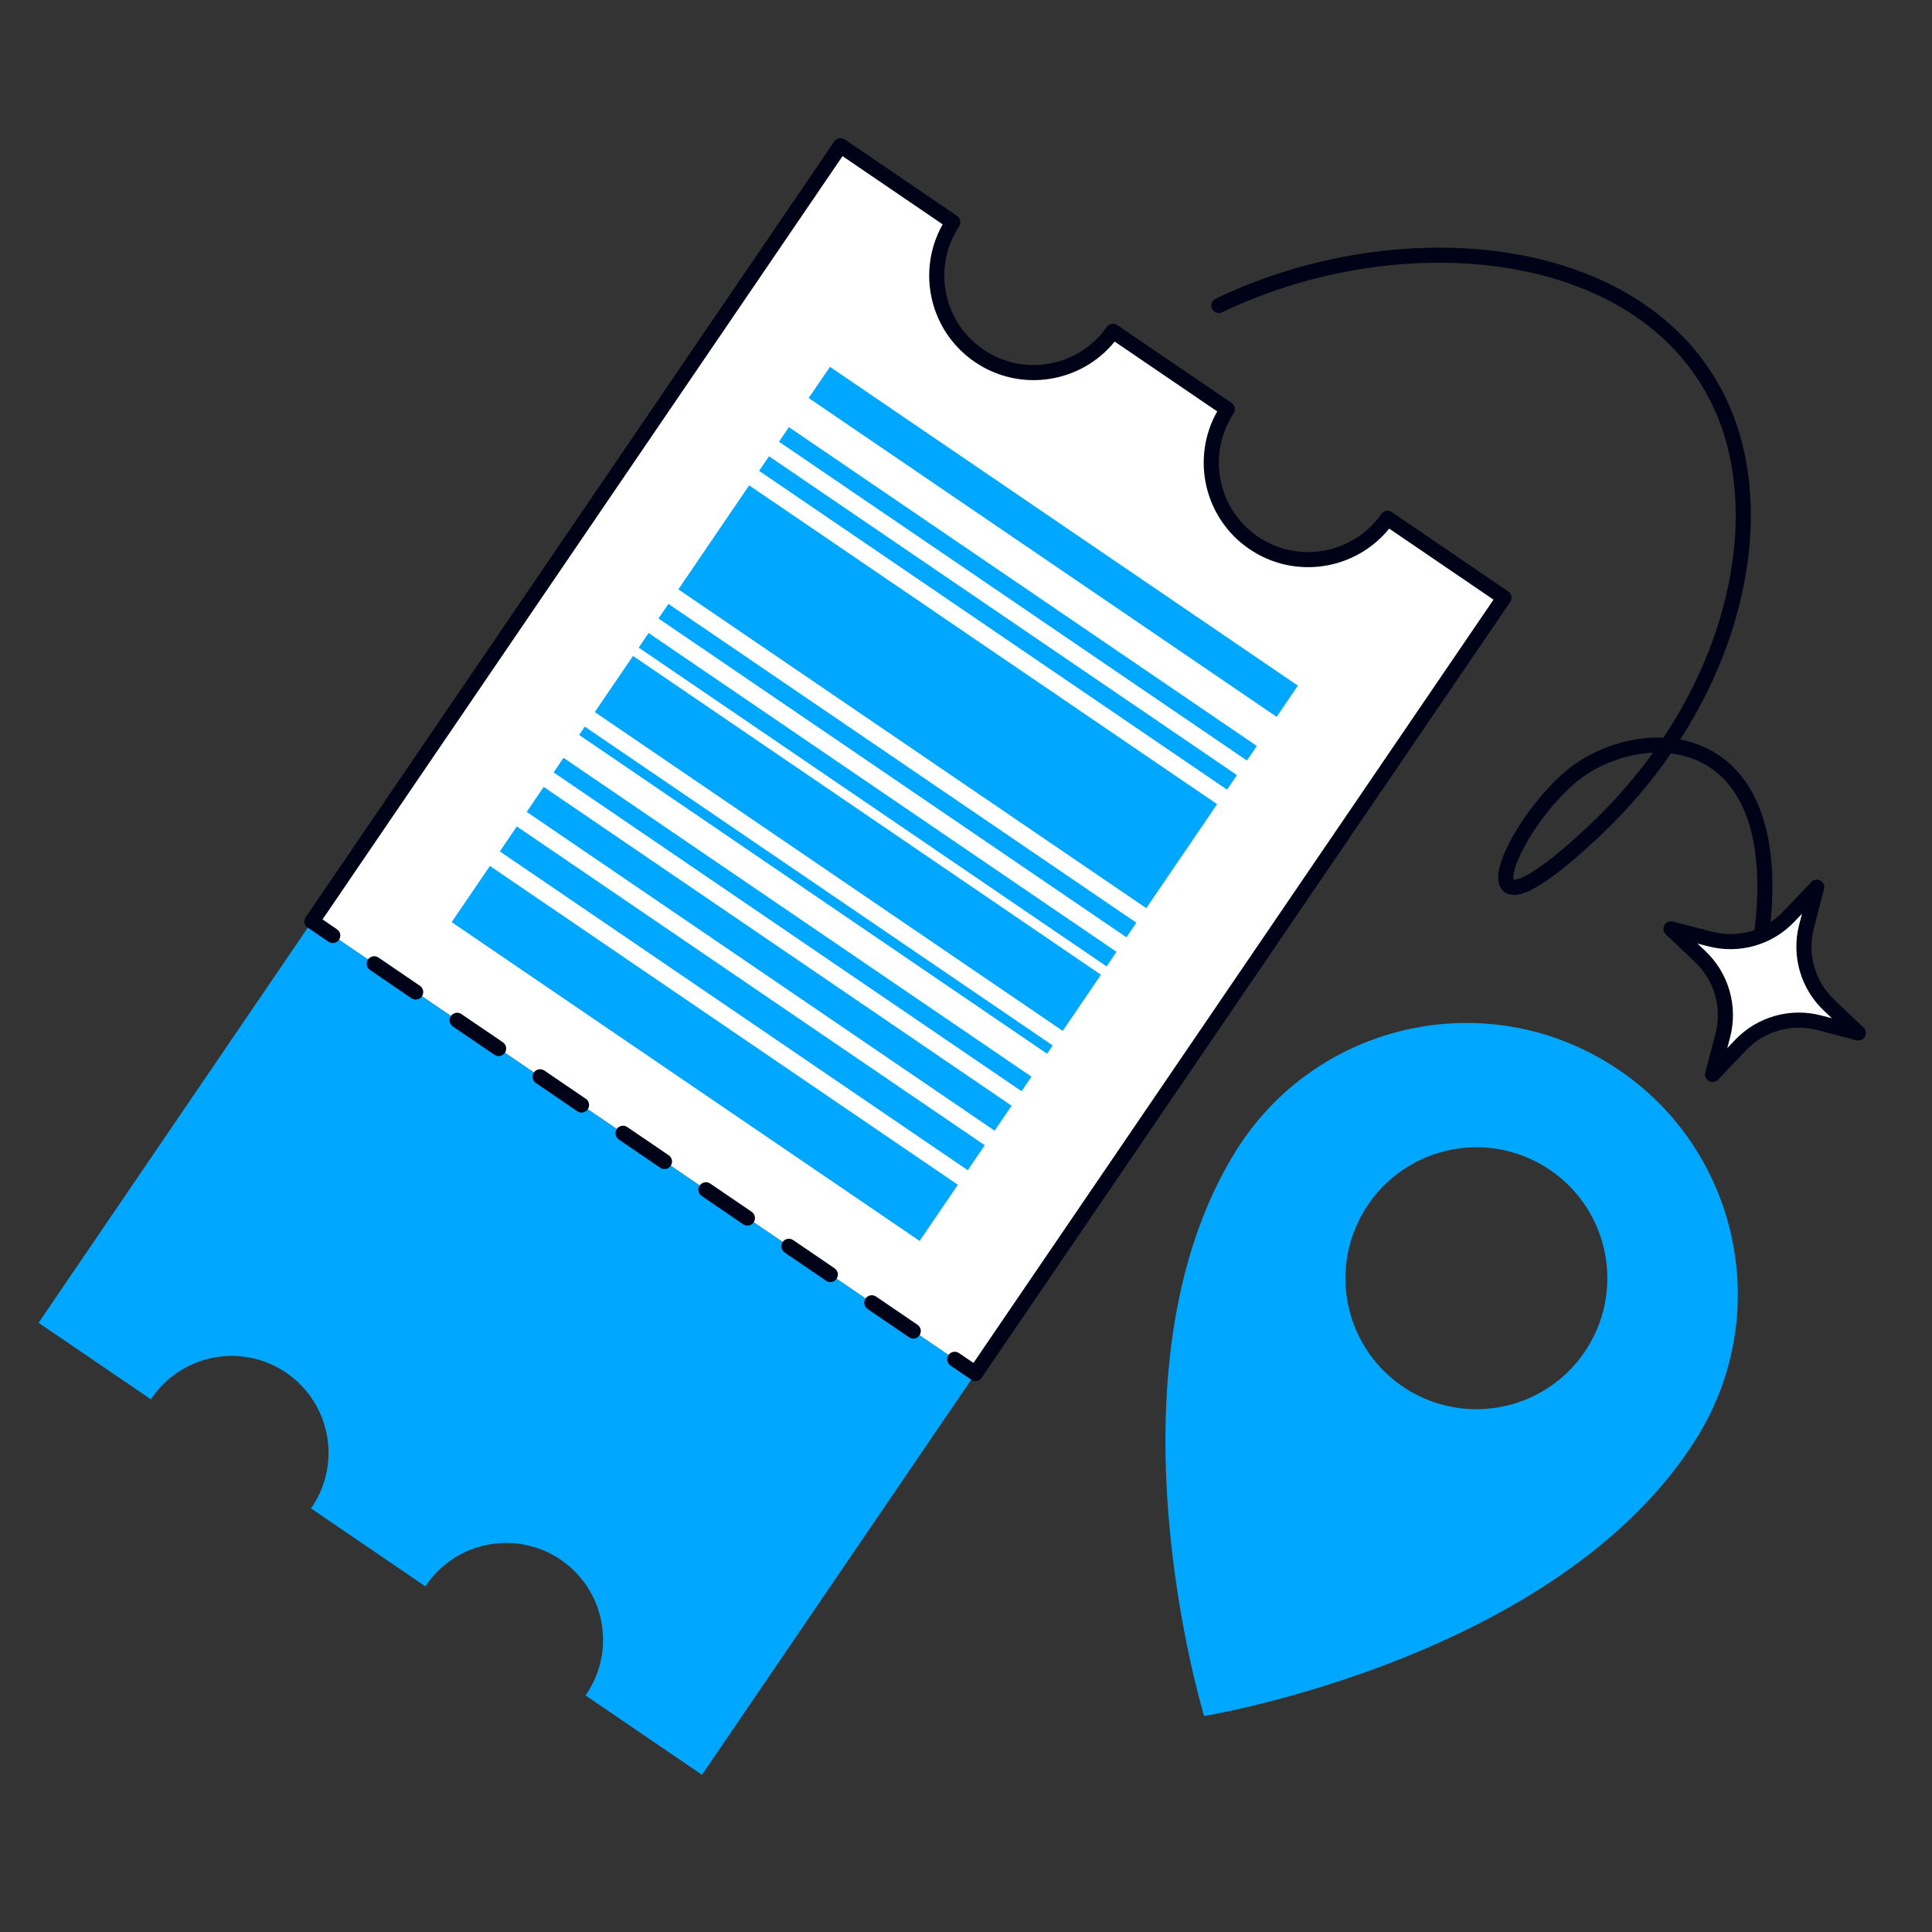 <svg width="55" height="55" viewBox="0 0 55 55" fill="none" xmlns="http://www.w3.org/2000/svg">
<rect x="0" y="0" width="55" height="55" fill="#333333" stroke="none"/>
<g clip-path="url(#clip0_5782_198929)">
<path d="M23.929 4.146L27.126 6.325C26.293 7.581 26.623 9.277 27.872 10.127C29.121 10.979 30.82 10.665 31.684 9.431L34.941 11.649C34.109 12.905 34.438 14.601 35.688 15.452C36.937 16.303 38.635 15.989 39.5 14.755L42.815 17.014L27.77 39.098L8.883 26.23L23.929 4.146Z" fill="white"/>
<path fill-rule="evenodd" clip-rule="evenodd" d="M8.762 26.408C8.664 26.341 8.638 26.207 8.705 26.109L23.751 4.026C23.818 3.927 23.952 3.902 24.05 3.969L27.247 6.147C27.344 6.214 27.37 6.346 27.305 6.444C26.538 7.602 26.842 9.165 27.994 9.95C29.145 10.735 30.712 10.446 31.509 9.307C31.576 9.211 31.708 9.187 31.805 9.253L35.062 11.472C35.16 11.538 35.185 11.67 35.12 11.768C34.353 12.926 34.657 14.49 35.809 15.275C36.96 16.059 38.527 15.77 39.324 14.632C39.391 14.536 39.523 14.511 39.621 14.578L42.936 16.837C43.035 16.904 43.06 17.037 42.993 17.135L27.947 39.219C27.88 39.317 27.747 39.342 27.648 39.276C27.55 39.209 27.525 39.075 27.592 38.977L42.517 17.071L39.548 15.048C38.584 16.236 36.854 16.507 35.567 15.63C34.279 14.753 33.898 13.044 34.651 11.712L31.733 9.724C30.769 10.912 29.039 11.182 27.752 10.305C26.464 9.428 26.083 7.719 26.836 6.387L23.985 4.445L9.061 26.351C8.994 26.45 8.86 26.475 8.762 26.408Z" fill="#000218"/>
<path d="M8.883 26.23L27.77 39.098L19.984 50.525L16.669 48.266C16.675 48.256 16.682 48.246 16.689 48.236C17.547 46.977 17.221 45.262 15.963 44.404C14.704 43.546 12.988 43.871 12.13 45.13C12.123 45.14 12.117 45.15 12.11 45.16L8.853 42.941C8.86 42.931 8.867 42.922 8.874 42.912C9.731 41.653 9.406 39.937 8.147 39.079C6.888 38.222 5.173 38.547 4.315 39.806C4.308 39.816 4.302 39.826 4.295 39.836L1.098 37.657L8.883 26.23Z" fill="#00A7FF"/>
<path fill-rule="evenodd" clip-rule="evenodd" d="M8.705 26.11C8.772 26.012 8.906 25.986 9.004 26.053L9.594 26.455C9.692 26.522 9.718 26.656 9.651 26.754C9.584 26.852 9.45 26.877 9.352 26.81L8.762 26.408C8.664 26.341 8.638 26.208 8.705 26.11ZM10.476 27.316C10.543 27.218 10.677 27.192 10.774 27.259L11.955 28.064C12.053 28.13 12.078 28.264 12.012 28.362C11.945 28.46 11.811 28.486 11.713 28.419L10.533 27.614C10.434 27.548 10.409 27.414 10.476 27.316ZM12.837 28.924C12.904 28.826 13.037 28.801 13.135 28.868L14.316 29.672C14.414 29.739 14.439 29.872 14.372 29.971C14.306 30.069 14.172 30.094 14.074 30.027L12.893 29.223C12.795 29.156 12.77 29.023 12.837 28.924ZM15.198 30.533C15.264 30.435 15.398 30.409 15.496 30.476L16.677 31.28C16.775 31.347 16.8 31.481 16.733 31.579C16.666 31.677 16.533 31.703 16.435 31.636L15.254 30.831C15.156 30.765 15.131 30.631 15.198 30.533ZM17.558 32.141C17.625 32.043 17.759 32.018 17.857 32.085L19.038 32.889C19.136 32.956 19.161 33.09 19.094 33.188C19.027 33.286 18.893 33.311 18.795 33.244L17.615 32.44C17.517 32.373 17.492 32.239 17.558 32.141ZM19.919 33.75C19.986 33.652 20.12 33.626 20.218 33.693L21.398 34.497C21.496 34.564 21.522 34.698 21.455 34.796C21.388 34.894 21.254 34.919 21.156 34.853L19.976 34.048C19.878 33.981 19.852 33.848 19.919 33.75ZM22.28 35.358C22.347 35.26 22.481 35.235 22.579 35.302L23.759 36.106C23.857 36.173 23.883 36.306 23.816 36.404C23.749 36.502 23.615 36.528 23.517 36.461L22.337 35.657C22.239 35.59 22.213 35.456 22.28 35.358ZM24.641 36.967C24.708 36.868 24.841 36.843 24.939 36.91L26.12 37.714C26.218 37.781 26.243 37.915 26.177 38.013C26.11 38.111 25.976 38.136 25.878 38.069L24.698 37.265C24.599 37.198 24.574 37.065 24.641 36.967ZM27.002 38.575C27.069 38.477 27.202 38.452 27.3 38.519L27.891 38.921C27.989 38.987 28.014 39.121 27.947 39.219C27.88 39.317 27.747 39.343 27.648 39.276L27.058 38.874C26.96 38.807 26.935 38.673 27.002 38.575Z" fill="#000218"/>
<path d="M12.857 26.251L13.947 24.652L27.268 33.728L26.179 35.327L12.857 26.251Z" fill="#00A7FF"/>
<path d="M19.311 16.778L21.327 13.817L34.649 22.893L32.632 25.854L19.311 16.778Z" fill="#00A7FF"/>
<path d="M16.932 20.271L18.021 18.673L31.342 27.749L30.253 29.347L16.932 20.271Z" fill="#00A7FF"/>
<path d="M14.229 24.238L14.713 23.527L28.034 32.603L27.55 33.314L14.229 24.238Z" fill="#00A7FF"/>
<path d="M14.994 23.113L15.478 22.402L28.799 31.478L28.315 32.189L14.994 23.113Z" fill="#00A7FF"/>
<path d="M15.76 21.989L16.042 21.574L29.363 30.65L29.081 31.065L15.76 21.989Z" fill="#00A7FF"/>
<path d="M18.182 18.436L18.464 18.021L31.785 27.097L31.503 27.512L18.182 18.436Z" fill="#00A7FF"/>
<path d="M21.609 13.404L21.892 12.989L35.213 22.065L34.931 22.48L21.609 13.404Z" fill="#00A7FF"/>
<path d="M18.746 17.607L19.028 17.192L32.35 26.268L32.067 26.683L18.746 17.607Z" fill="#00A7FF"/>
<path d="M22.176 12.575L22.458 12.16L35.779 21.236L35.497 21.651L22.176 12.575Z" fill="#00A7FF"/>
<path d="M16.486 20.922L16.648 20.686L29.969 29.762L29.808 29.998L16.486 20.922Z" fill="#00A7FF"/>
<path d="M23.021 11.331L23.627 10.443L36.948 19.519L36.343 20.407L23.021 11.331Z" fill="#00A7FF"/>
<path fill-rule="evenodd" clip-rule="evenodd" d="M34.279 48.851C34.279 48.851 44.403 47.204 48.305 40.93C50.559 37.306 49.448 32.541 45.824 30.288C42.2 28.034 37.435 29.145 35.181 32.769C31.279 39.043 34.279 48.851 34.279 48.851ZM40.06 39.555C41.809 40.642 44.108 40.106 45.195 38.358C46.282 36.609 45.747 34.311 43.998 33.223C42.25 32.136 39.951 32.672 38.864 34.42C37.776 36.169 38.312 38.468 40.06 39.555Z" fill="#00A7FF"/>
<path fill-rule="evenodd" clip-rule="evenodd" d="M43.016 7.648C40.389 7.201 37.368 7.654 34.79 8.89C34.683 8.942 34.555 8.897 34.504 8.789C34.452 8.682 34.497 8.554 34.605 8.503C37.257 7.231 40.368 6.762 43.088 7.224C45.809 7.686 48.165 9.088 49.245 11.584C50.369 14.181 49.914 17.815 47.832 21.054C48.076 21.1 48.314 21.174 48.543 21.281C49.927 21.923 50.82 23.665 50.313 26.997C50.295 27.115 50.185 27.195 50.068 27.177C49.95 27.16 49.87 27.05 49.888 26.933C50.384 23.674 49.486 22.192 48.362 21.671C48.111 21.554 47.844 21.482 47.569 21.449C47.004 22.267 46.333 23.055 45.555 23.79C44.579 24.712 43.902 25.211 43.463 25.391C43.254 25.477 43.023 25.523 42.844 25.404C42.654 25.279 42.637 25.05 42.655 24.878C42.694 24.515 42.932 24.001 43.257 23.493C43.588 22.976 44.03 22.431 44.513 22.004C45.219 21.38 46.3 20.954 47.355 21C49.474 17.812 49.925 14.237 48.851 11.755C47.845 9.432 45.641 8.094 43.016 7.648ZM47.057 21.43C46.218 21.466 45.373 21.817 44.798 22.326C44.35 22.723 43.932 23.235 43.619 23.724C43.301 24.222 43.111 24.665 43.083 24.924C43.075 24.997 43.082 25.031 43.086 25.045C43.106 25.047 43.167 25.048 43.299 24.994C43.658 24.846 44.284 24.4 45.26 23.477C45.946 22.829 46.544 22.141 47.057 21.43ZM43.09 25.053C43.09 25.053 43.09 25.053 43.09 25.053C43.09 25.053 43.09 25.053 43.09 25.053Z" fill="#000218"/>
<path d="M51.718 25.259L51.428 26.373C51.217 27.181 51.462 28.038 52.067 28.613L52.902 29.406L51.788 29.116C50.98 28.906 50.122 29.151 49.547 29.756L48.754 30.59L49.045 29.476C49.255 28.669 49.01 27.811 48.405 27.236L47.57 26.443L48.685 26.733C49.492 26.943 50.35 26.699 50.925 26.094L51.718 25.259Z" fill="white"/>
<path fill-rule="evenodd" clip-rule="evenodd" d="M51.822 25.07C51.908 25.118 51.951 25.217 51.926 25.312L51.636 26.427C51.445 27.158 51.667 27.936 52.215 28.456L53.05 29.25C53.121 29.317 53.137 29.424 53.09 29.51C53.042 29.596 52.943 29.638 52.848 29.613L51.733 29.323C51.002 29.132 50.224 29.354 49.703 29.903L48.91 30.737C48.843 30.808 48.736 30.825 48.65 30.777C48.564 30.73 48.522 30.63 48.546 30.535L48.837 29.421C49.027 28.689 48.805 27.912 48.257 27.391L47.422 26.598C47.351 26.53 47.335 26.423 47.383 26.337C47.43 26.252 47.53 26.209 47.625 26.234L48.739 26.524C49.471 26.715 50.248 26.493 50.769 25.945L51.562 25.11C51.63 25.039 51.737 25.022 51.822 25.07ZM51.3 26.01L51.081 26.241C50.452 26.902 49.514 27.17 48.631 26.94L48.322 26.86L48.553 27.079C49.215 27.708 49.483 28.646 49.253 29.529L49.172 29.837L49.392 29.607C50.02 28.945 50.959 28.677 51.842 28.907L52.15 28.987L51.919 28.768C51.257 28.14 50.99 27.201 51.22 26.318L51.3 26.01Z" fill="#000218"/>
</g>
<defs>
<clipPath id="clip0_5782_198929">
<rect width="55" height="55" fill="white"/>
</clipPath>
</defs>
</svg>
